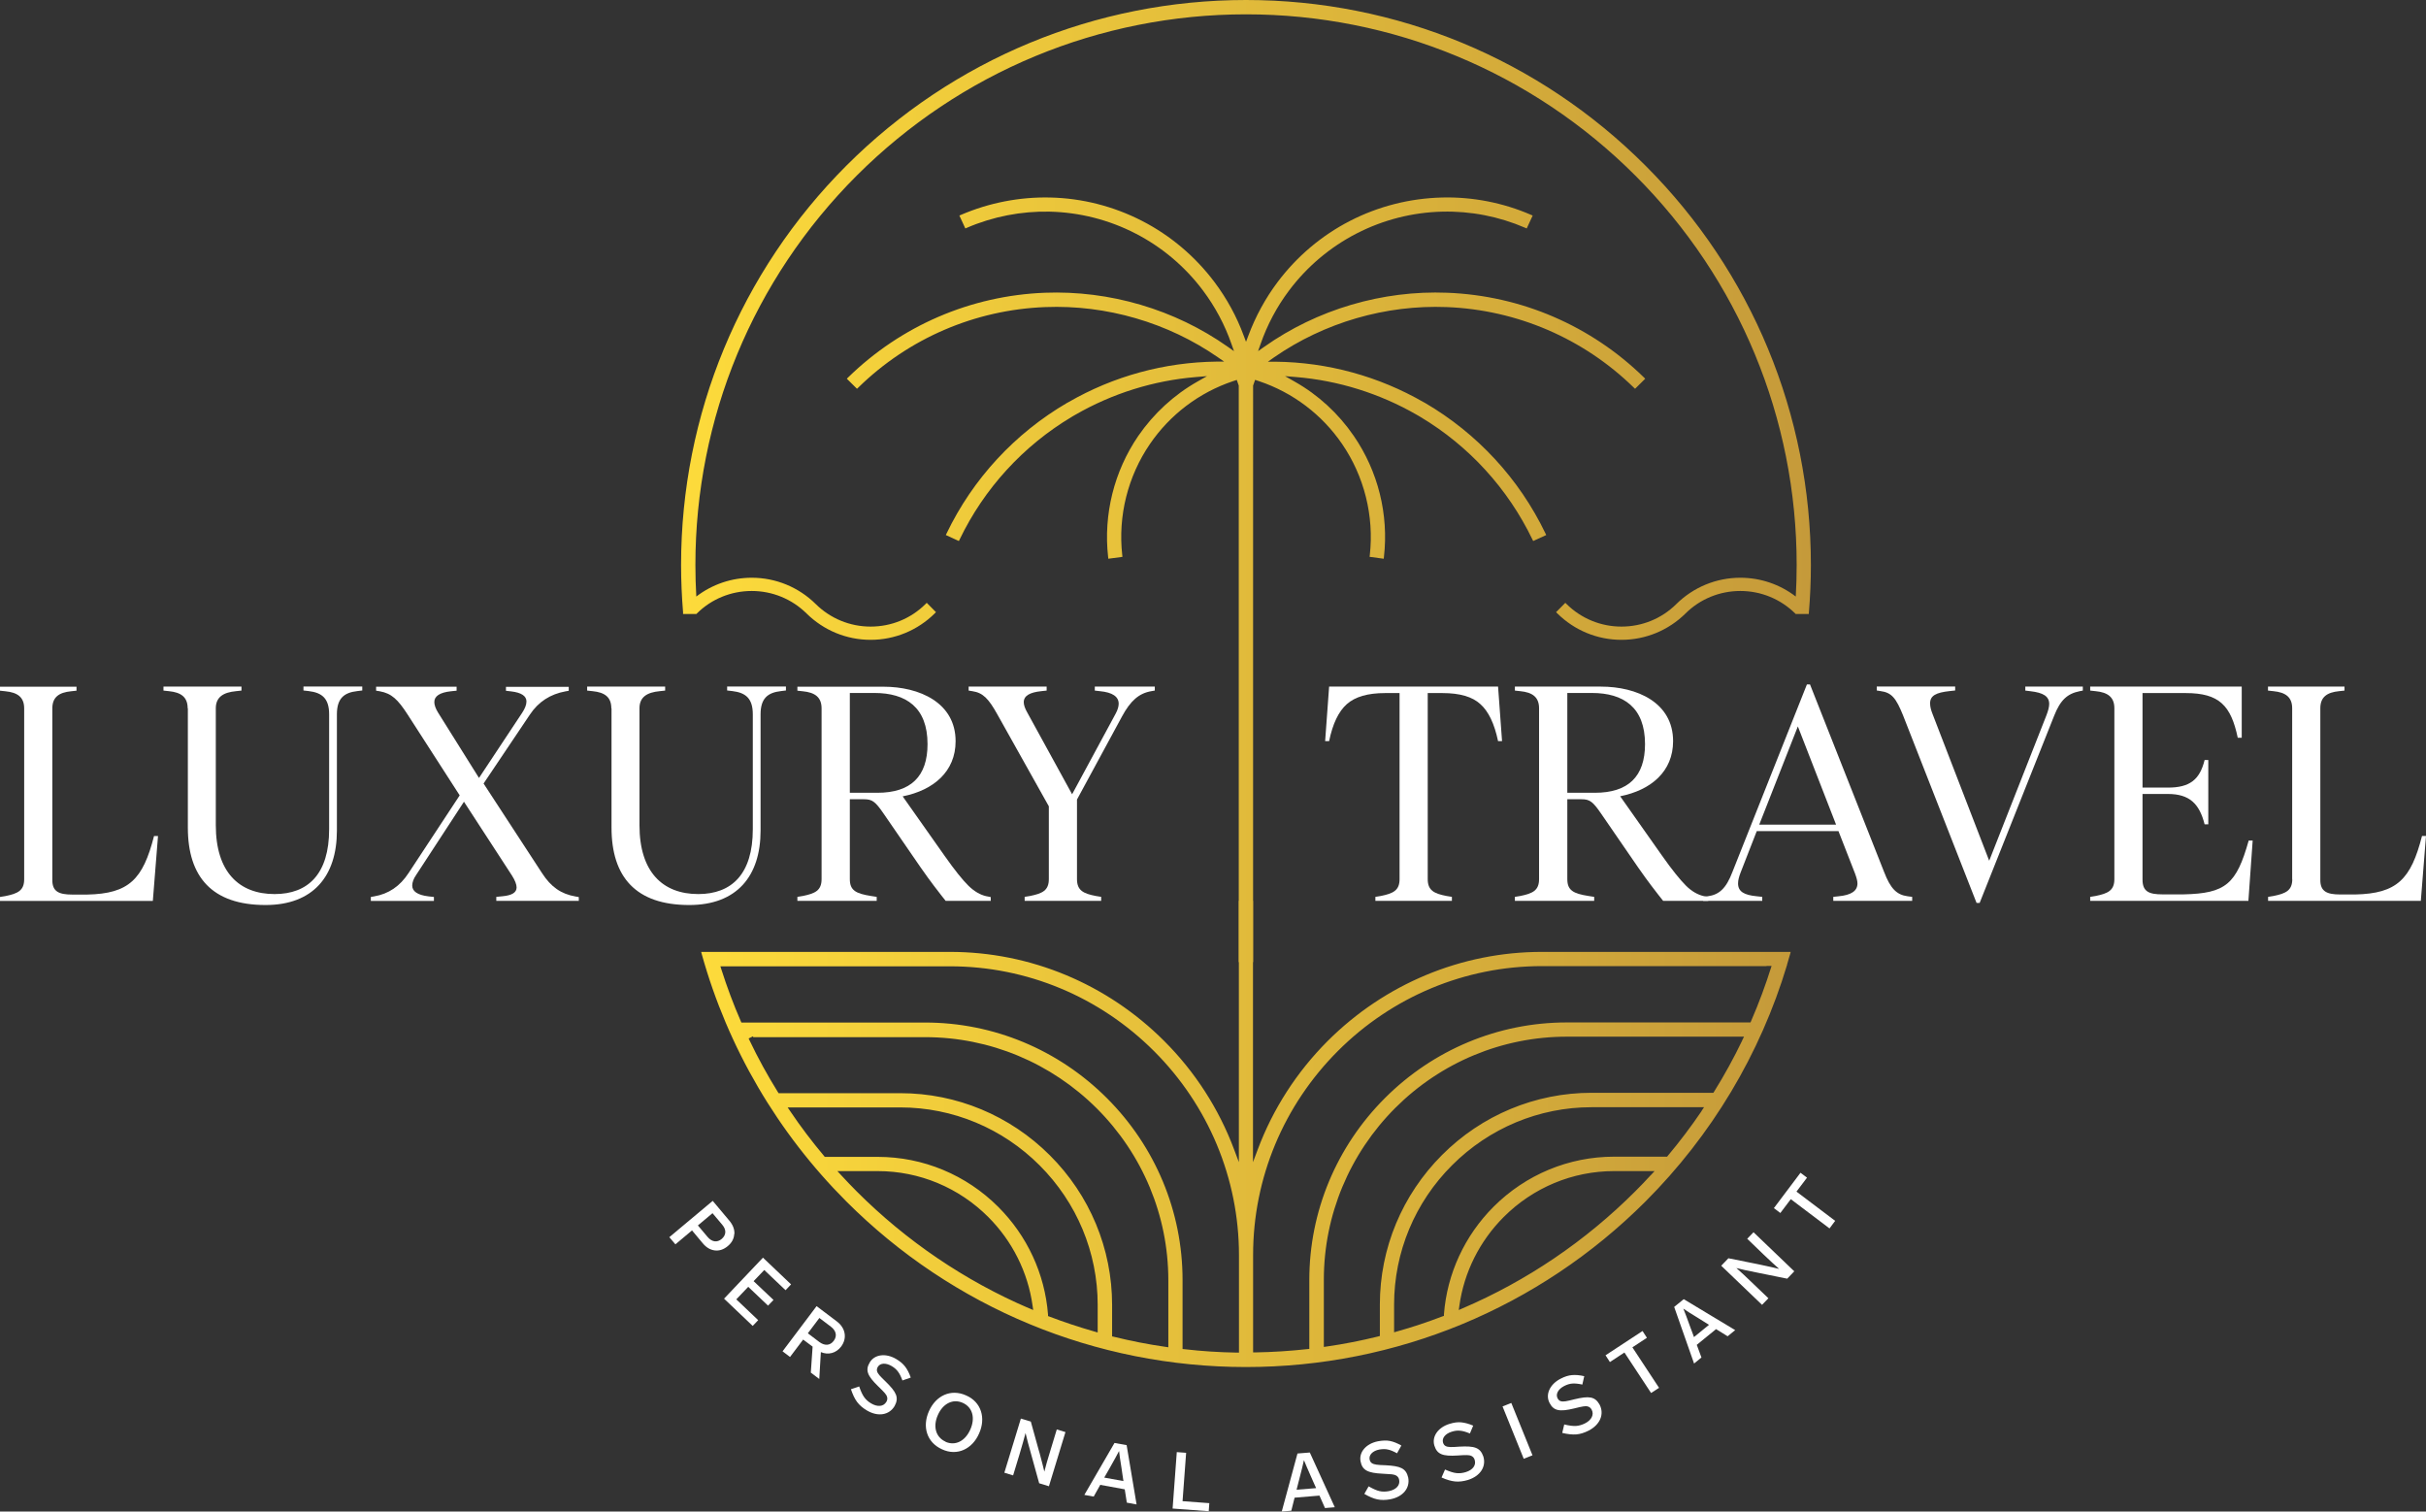 <?xml version="1.0" encoding="UTF-8"?> <svg xmlns="http://www.w3.org/2000/svg" xmlns:xlink="http://www.w3.org/1999/xlink" id="Layer_1" data-name="Layer 1" width="243.82" height="151.9" viewBox="0 0 243.82 151.9"><rect x="0" y="0" width="243.82" height="151.9" fill="#333333" stroke="none"/><defs><style> .cls-1 { fill: #fff; } .cls-2 { fill: url(#New_Gradient_Swatch_1); } .cls-3 { fill: url(#New_Gradient_Swatch_1-2); } .cls-4 { fill: url(#New_Gradient_Swatch_1-3); } </style><linearGradient id="New_Gradient_Swatch_1" data-name="New Gradient Swatch 1" x1="68.46" y1="58.26" x2="182" y2="58.26" gradientUnits="userSpaceOnUse"><stop offset="0" stop-color="#fddb3b"></stop><stop offset="1" stop-color="#c59a3a"></stop></linearGradient><linearGradient id="New_Gradient_Swatch_1-2" data-name="New Gradient Swatch 1" y1="32.15" x2="182" y2="32.15" xlink:href="#New_Gradient_Swatch_1"></linearGradient><linearGradient id="New_Gradient_Swatch_1-3" data-name="New Gradient Swatch 1" x1="70.48" y1="113.96" x2="179.98" y2="113.96" xlink:href="#New_Gradient_Swatch_1"></linearGradient></defs><g><path class="cls-1" d="M2.43,88.35v-17.16c0-1.14-.68-1.6-1.88-1.72l-.55-.06v-.4H7.69v.4l-.55,.06c-1.2,.12-1.88,.58-1.88,1.72v17.26c0,1.14,.65,1.45,2,1.45h1.51c4.21-.09,5.6-1.54,6.71-5.88h.4l-.52,6.52H0v-.4l.55-.09c1.23-.25,1.88-.55,1.88-1.69Z"></path><path class="cls-1" d="M18.86,71.18c0-1.14-.68-1.6-1.88-1.72l-.55-.06v-.4h7.84v.4l-.55,.06c-1.26,.12-2.03,.58-2.03,1.72v11.75c0,4.71,2.34,6.92,5.91,6.92,3.35,0,5.48-2,5.48-6.52v-11.54c0-1.6-.71-2.18-2.06-2.34l-.52-.06v-.4h5.91v.4l-.49,.06c-1.35,.15-2.06,.74-2.06,2.34v11.69c0,4.55-2.37,7.47-7.17,7.47-5.38,0-7.81-2.83-7.81-7.78v-12Z"></path><path class="cls-1" d="M58.15,90.53h-8.27v-.4l.62-.06c.95-.09,1.42-.37,1.42-.89,0-.28-.15-.71-.49-1.23l-4.8-7.38-4.8,7.35c-.28,.4-.4,.77-.4,1.08,0,.58,.55,.95,1.63,1.08l.55,.06v.4h-6.34v-.4l.34-.06c1.45-.25,2.58-1.01,3.45-2.34l5.14-7.81-5.23-8.12c-.98-1.51-1.6-2.12-2.8-2.34l-.37-.06v-.4h8.09v.4l-.58,.06c-1.11,.12-1.66,.49-1.66,1.08,0,.28,.12,.65,.37,1.05l4.12,6.58,4.34-6.55c.28-.43,.43-.8,.43-1.14,0-.55-.52-.89-1.54-1.01l-.52-.06v-.4h6.31v.4l-.34,.06c-1.51,.28-2.71,1.04-3.57,2.34l-4.65,6.92,5.88,9.01c.89,1.38,1.91,2.09,3.35,2.34l.34,.06v.4Z"></path><path class="cls-1" d="M61.44,71.18c0-1.14-.68-1.6-1.88-1.72l-.55-.06v-.4h7.84v.4l-.55,.06c-1.26,.12-2.03,.58-2.03,1.72v11.75c0,4.71,2.34,6.92,5.91,6.92,3.35,0,5.48-2,5.48-6.52v-11.54c0-1.6-.71-2.18-2.06-2.34l-.52-.06v-.4h5.91v.4l-.49,.06c-1.35,.15-2.06,.74-2.06,2.34v11.69c0,4.55-2.37,7.47-7.17,7.47-5.38,0-7.81-2.83-7.81-7.78v-12Z"></path><path class="cls-1" d="M99.59,90.53h-4.55l-.46-.58c-1.08-1.38-1.75-2.34-2.09-2.83l-3.66-5.32c-.86-1.26-1.17-1.48-2-1.48h-1.42v8.03c0,1.14,.62,1.45,2.12,1.69l.58,.09v.4h-7.97v-.4l.55-.09c1.23-.25,1.88-.55,1.88-1.69v-17.16c0-1.14-.68-1.6-1.88-1.72l-.55-.06v-.4h8.64c3.63,0,7.26,1.6,7.26,5.48,0,3.04-2.21,4.92-5.32,5.54l4.21,5.97c1.02,1.45,1.81,2.43,2.4,3.01s1.2,.92,1.78,1.05l.46,.09v.4Zm-6.37-15.75c0-3.69-2.15-5.14-5.35-5.14h-2.46v10.03h2.77c3.35,0,5.04-1.63,5.04-4.89Z"></path><path class="cls-1" d="M116.05,69.4l-.34,.06c-1.23,.21-2.09,.95-2.95,2.55l-4.52,8.34v8c0,1.14,.65,1.45,1.88,1.69l.55,.09v.4h-7.69v-.4l.55-.09c1.23-.25,1.88-.55,1.88-1.69v-7.32l-5.17-9.23c-.89-1.6-1.45-2.18-2.52-2.34l-.37-.06v-.4h7.84v.4l-.55,.06c-1.14,.12-1.75,.46-1.75,1.11,0,.28,.12,.62,.34,1.01l4.52,8.24,4.37-8.09c.22-.4,.31-.74,.31-1.01,0-.71-.62-1.14-1.88-1.26l-.52-.06v-.4h6.03v.4Z"></path></g><g><path class="cls-1" d="M140.66,88.35v-18.7h-1.45c-1.75,0-3.01,.37-3.85,1.11-.83,.74-1.42,1.97-1.78,3.72h-.4l.4-5.48h16.98l.4,5.48h-.4c-.37-1.75-.95-2.98-1.78-3.72-.8-.74-2.06-1.11-3.81-1.11h-1.48v18.7c0,1.14,.65,1.45,1.88,1.69l.55,.09v.4h-7.69v-.4l.55-.09c1.23-.25,1.88-.55,1.88-1.69Z"></path><path class="cls-1" d="M171.7,90.53h-4.55l-.46-.58c-1.08-1.38-1.75-2.34-2.09-2.83l-3.66-5.32c-.86-1.26-1.17-1.48-2-1.48h-1.42v8.03c0,1.14,.62,1.45,2.12,1.69l.58,.09v.4h-7.97v-.4l.55-.09c1.23-.25,1.88-.55,1.88-1.69v-17.17c0-1.14-.68-1.6-1.88-1.72l-.55-.06v-.4h8.64c3.63,0,7.26,1.6,7.26,5.48,0,3.05-2.21,4.92-5.32,5.54l4.21,5.97c1.02,1.45,1.82,2.43,2.4,3.01,.58,.58,1.2,.92,1.78,1.05l.46,.09v.4Zm-6.37-15.75c0-3.69-2.15-5.14-5.35-5.14h-2.46v10.03h2.77c3.35,0,5.04-1.63,5.04-4.89Z"></path><path class="cls-1" d="M192.19,90.53h-7.94v-.4l.55-.06c1.23-.12,1.88-.52,1.88-1.29,0-.25-.09-.58-.25-1.01l-1.66-4.25h-8.21l-1.63,4.18c-.15,.4-.25,.74-.25,1.08,0,.83,.62,1.17,1.88,1.29l.55,.06v.4h-5.94v-.4l.46-.06c1.14-.15,1.85-.77,2.49-2.46l7.48-18.83h.31l7.44,18.83c.65,1.69,1.26,2.31,2.37,2.46l.46,.06v.4Zm-7.66-7.66l-3.84-9.87-3.88,9.87h7.72Z"></path><path class="cls-1" d="M209.33,69.4l-.31,.06c-1.23,.25-1.94,.86-2.58,2.49l-7.48,18.79h-.31l-7.38-18.83c-.71-1.75-1.14-2.31-2.28-2.46l-.37-.06v-.4h7.88v.4l-.55,.06c-1.38,.15-1.97,.46-1.97,1.23,0,.34,.09,.68,.25,1.08l5.69,14.74,5.75-14.61c.18-.46,.28-.86,.28-1.14,0-.77-.58-1.14-1.91-1.29l-.49-.06v-.4h5.78v.4Z"></path><path class="cls-1" d="M225.97,90.53h-15.9v-.4l.55-.09c1.23-.25,1.88-.55,1.88-1.69v-17.17c0-1.14-.68-1.6-1.88-1.72l-.55-.06v-.4h15.23v5.14h-.4c-.68-3.23-1.85-4.49-5.23-4.49h-4.34v9.5h2.55c2.21,0,3.2-.8,3.69-2.77h.37v6.46h-.37c-.52-2.06-1.51-3.05-3.69-3.05h-2.55v8.61c0,1.2,.65,1.48,2,1.48h2.12c4.25-.09,5.32-1.04,6.55-5.41h.4l-.43,6.06Z"></path><path class="cls-1" d="M230.37,88.35v-17.17c0-1.14-.68-1.6-1.88-1.72l-.55-.06v-.4h7.69v.4l-.55,.06c-1.2,.12-1.88,.58-1.88,1.72v17.26c0,1.14,.65,1.45,2,1.45h1.51c4.21-.09,5.6-1.54,6.71-5.88h.4l-.52,6.52h-15.35v-.4l.55-.09c1.23-.25,1.88-.55,1.88-1.69Z"></path></g><g><path class="cls-2" d="M126.16,38.18l.39,.13c3.39,1.14,6.31,3.35,8.33,6.3,2.23,3.25,3.23,7.25,2.79,11.17l-.02,.18,1.42,.19,.02-.18c.49-4.28-.59-8.61-3.03-12.16-1.54-2.25-3.58-4.13-5.96-5.47l-.95-.54,1.09,.09c4.27,.35,8.42,1.65,12.14,3.79l.21,.12h0s.15,.09,.15,.09c4.89,2.92,8.8,7.2,11.27,12.32l.08,.16,1.31-.6-.08-.17c-2.64-5.49-6.86-10.05-12.12-13.12l-.04-.02h0l-.06-.03c-4.54-2.62-9.68-4.03-14.92-4.08h-.75s.62-.44,.62-.44c5.05-3.5,11.21-5.29,17.35-5.05,7.07,.28,13.74,3.15,18.8,8.09l.13,.12,1.02-1.01-.13-.13c-5.32-5.2-12.33-8.22-19.76-8.51-6.52-.26-13.08,1.67-18.41,5.44l-.61,.43,.25-.71c.67-1.93,1.64-3.76,2.87-5.39,1.8-2.4,4.13-4.36,6.79-5.73,2.67-1.37,5.61-2.12,8.61-2.19,2.85-.07,5.71,.49,8.32,1.62l.16,.07,.6-1.3-.17-.07c-2.81-1.22-5.89-1.82-8.95-1.74-3.22,.08-6.38,.88-9.24,2.35-2.86,1.47-5.35,3.58-7.28,6.15-1.23,1.64-2.22,3.46-2.94,5.39l-.23,.61-.23-.61c-.71-1.93-1.7-3.74-2.94-5.39-1.93-2.57-4.42-4.68-7.28-6.15-2.86-1.47-6.02-2.28-9.24-2.35-3.06-.07-6.14,.53-8.95,1.74l-.17,.07,.6,1.3,.16-.07c2.62-1.13,5.48-1.68,8.32-1.62,3,.07,5.95,.82,8.61,2.19,2.67,1.37,4.99,3.33,6.79,5.73,1.23,1.64,2.2,3.46,2.87,5.39l.25,.71-.61-.43c-5.34-3.77-11.89-5.69-18.41-5.44-7.43,.29-14.44,3.31-19.76,8.51l-.13,.13,1.02,1.01,.13-.12c5.06-4.95,11.73-7.82,18.8-8.09,6.14-.24,12.3,1.55,17.35,5.05l.62,.43h-.75c-5.24,.06-10.38,1.46-14.92,4.09l-.06,.03h0l-.04,.02c-5.26,3.07-9.48,7.63-12.12,13.12l-.08,.17,1.31,.6,.08-.16c2.47-5.13,6.39-9.41,11.27-12.32l.15-.09h0s.21-.12,.21-.12c3.71-2.14,7.86-3.44,12.14-3.79l1.09-.09-.95,.54c-2.37,1.34-4.41,3.22-5.96,5.47-2.43,3.55-3.51,7.89-3.03,12.16l.02,.18,1.42-.19-.02-.18c-.44-3.92,.56-7.92,2.79-11.17,2.02-2.95,4.94-5.16,8.33-6.3l.39-.13,.2,.57v57.94h1.44V38.75l.2-.57Z"></path><path class="cls-3" d="M125.23,0c-15.11,0-29.46,5.95-40.15,16.63-10.68,10.68-16.63,25.04-16.63,40.14,0,1.59,.07,3.18,.2,4.76v.17h1.34l.05-.05c1.47-1.46,3.44-2.26,5.51-2.26s4.04,.81,5.51,2.26c1.72,1.7,4.02,2.65,6.44,2.65s4.72-.95,6.44-2.65l.13-.13-.93-.94-.13,.13c-1.47,1.46-3.44,2.26-5.51,2.26s-4.04-.81-5.51-2.26c-1.72-1.7-4.02-2.65-6.44-2.65-2.02,0-3.97,.66-5.57,1.89-.06-1.06-.09-2.12-.09-3.18,0-14.72,5.8-28.71,16.21-39.12C96.52,7.24,110.51,1.44,125.23,1.44s28.72,5.8,39.13,16.21c10.41,10.41,16.21,24.4,16.21,39.12,0,1.06-.03,2.12-.09,3.18-1.6-1.23-3.55-1.89-5.57-1.89-2.42,0-4.72,.95-6.44,2.65-1.47,1.46-3.44,2.26-5.51,2.26s-4.04-.81-5.51-2.26l-.13-.13-.93,.94,.13,.13c1.72,1.7,4.02,2.65,6.44,2.65s4.72-.95,6.44-2.65c1.47-1.46,3.44-2.26,5.51-2.26s4.04,.81,5.51,2.26l.05,.05h1.32s.01-.16,.01-.16c.13-1.58,.2-3.17,.2-4.76,0-15.11-5.95-29.46-16.63-40.14C154.69,5.95,140.34,0,125.23,0Z"></path></g><path class="cls-4" d="M124.51,90.53v26.26l-.47-1.25c-1.53-4.1-3.94-7.84-7.04-10.93-5.72-5.72-13.42-8.95-21.52-8.95h-25.01l.06,.23c2.62,9.41,7.63,17.95,14.54,24.86,10.68,10.68,25.04,16.63,40.15,16.63s29.46-5.95,40.15-16.63c6.64-6.64,11.54-14.8,14.24-23.8v-.03s0,0,0,0c.1-.34,.2-.69,.3-1.03l.06-.23h-25.01c-8.1,0-15.79,3.23-21.52,8.95-3.1,3.1-5.51,6.83-7.04,10.93l-.47,1.25v-26.26h-1.44Zm-21.06,40.96c-6.47-2.77-12.37-6.78-17.34-11.75-.54-.54-1.06-1.09-1.58-1.65l-.37-.4h4.07c4.17,0,8.14,1.66,11.09,4.61,2.42,2.42,3.99,5.55,4.46,8.93l.06,.42-.39-.17Zm6.88,2.42l-.31-.09c-1.54-.44-3.06-.94-4.55-1.51l-.14-.05v-.15c-.32-4.1-2.1-7.92-5-10.82-3.22-3.22-7.55-5.03-12.11-5.03h-5.33l-.07-.09c-1.21-1.44-2.35-2.94-3.4-4.5l-.26-.38h11.32c5.28,0,10.29,2.1,14.01,5.83,3.73,3.73,5.83,8.74,5.83,14.01v2.78Zm7.07,1.48l-.28-.04c-1.74-.25-3.47-.59-5.17-1.01l-.18-.04v-3.16c0-5.66-2.25-11.04-6.25-15.03-4-4-9.38-6.25-15.03-6.25h-12.24l-.07-.11c-1.04-1.67-1.99-3.4-2.84-5.18l-.1-.21,.43-.21,.04,.08h17.28c6.49,0,12.66,2.59,17.25,7.17,4.59,4.59,7.18,10.76,7.18,17.25v6.76Zm7.1,.54h-.24c-1.74-.03-3.48-.14-5.2-.34l-.21-.02v-6.94c0-6.88-2.74-13.41-7.6-18.27-4.86-4.86-11.39-7.6-18.27-7.6h-18.47l-.06-.14c-.74-1.7-1.39-3.44-1.95-5.2l-.1-.31h23.09c7.72,0,15.04,3.07,20.5,8.53,5.45,5.45,8.53,12.78,8.53,20.5v9.81Zm41.42-17.85c-.51,.56-1.04,1.11-1.58,1.65-4.98,4.98-10.87,8.98-17.34,11.75l-.39,.17,.06-.42c.47-3.39,2.05-6.52,4.46-8.93,2.95-2.95,6.91-4.61,11.09-4.61h4.07l-.37,.4Zm5.1-6.43c-1.06,1.56-2.19,3.06-3.4,4.5l-.07,.09h-5.33c-4.56,0-8.89,1.81-12.11,5.03-2.9,2.9-4.68,6.73-4.99,10.82v.15s-.15,.05-.15,.05c-1.49,.57-3.01,1.08-4.55,1.51l-.31,.09v-2.78c0-5.28,2.1-10.29,5.83-14.01,3.73-3.73,8.74-5.83,14.01-5.83h11.31l-.25,.38Zm4.09-7.11c-.85,1.77-1.8,3.5-2.84,5.17l-.07,.11h-12.24c-5.66,0-11.04,2.25-15.03,6.25-4,4-6.25,9.37-6.25,15.03v3.16l-.18,.05c-1.71,.42-3.43,.76-5.17,1.01l-.28,.04v-6.76c0-6.49,2.59-12.66,7.17-17.25,4.59-4.59,10.76-7.17,17.25-7.17h17.81l-.17,.34Zm-40.65,1.08c5.45-5.45,12.78-8.53,20.5-8.53h22.58v-.02h.51c-.59,1.88-1.27,3.73-2.06,5.54l-.06,.14h-18.47c-6.88,0-13.41,2.74-18.27,7.6-4.86,4.86-7.6,11.39-7.6,18.27v6.94l-.21,.02c-1.73,.19-3.47,.3-5.2,.33h-.24s0-9.8,0-9.8c0-7.72,3.07-15.04,8.53-20.5Z"></path><g><path class="cls-1" d="M73.79,124.02c-.02,.46-.24,.87-.65,1.21s-.85,.49-1.31,.43c-.46-.06-.86-.3-1.22-.74l-1.06-1.27-1.67,1.4-.61-.72,4.36-3.65,1.67,1.99c.37,.44,.53,.88,.51,1.34Zm-3.65-.87l.97,1.15c.43,.51,.95,.6,1.42,.21,.47-.4,.49-.93,.05-1.44l-.97-1.15-1.48,1.24Z"></path><path class="cls-1" d="M79.5,129.08l-.55,.58-2.14-2.03-1.07,1.12,2,1.89-.55,.57-1.99-1.89-1.2,1.26,2.2,2.09-.55,.58-2.88-2.74,3.91-4.12,2.82,2.68Z"></path><path class="cls-1" d="M81.49,137.93l.18-2.6-.95-.71-1.32,1.75-.75-.57,3.42-4.54,2.04,1.54c.86,.65,1.06,1.67,.43,2.52-.52,.68-1.3,.87-2.04,.56l-.16,2.7-.85-.64Zm-.3-3.94l1.15,.87c.54,.4,1.08,.38,1.45-.11,.37-.49,.25-1.02-.29-1.43l-1.15-.87-1.16,1.54Z"></path><path class="cls-1" d="M90.7,138.74c-.14-.39-.29-.69-.45-.9-.15-.21-.37-.4-.64-.56-.6-.35-1.16-.3-1.39,.09-.17,.3-.09,.54,.17,.84,.13,.15,.35,.37,.64,.65,1.07,1.05,1.34,1.59,.88,2.44-.54,.91-1.66,1.11-2.79,.44-.42-.25-.74-.53-.98-.85s-.44-.75-.62-1.28l.83-.28c.16,.48,.33,.84,.51,1.09s.41,.45,.7,.62c.63,.37,1.23,.33,1.52-.16,.2-.33,.07-.64-.18-.91-.12-.14-.34-.36-.65-.66-1.09-1.06-1.3-1.62-.84-2.39,.48-.82,1.61-.96,2.65-.35,.39,.23,.69,.48,.91,.77s.41,.65,.56,1.1l-.81,.28Z"></path><path class="cls-1" d="M94.68,145.65c-1.54-.69-2.01-2.28-1.32-3.83,.69-1.56,2.19-2.28,3.73-1.59,1.54,.66,2.01,2.29,1.31,3.83-.67,1.55-2.2,2.3-3.72,1.59Zm.34-.76c.99,.44,1.98-.06,2.5-1.23s.22-2.24-.76-2.68c-.98-.44-1.99,.06-2.5,1.22-.52,1.16-.21,2.24,.77,2.68Z"></path><path class="cls-1" d="M107.08,143.92l-1.66,5.44-.98-.3-.77-2.78c-.29-1.04-.5-1.8-.6-2.27-.14,.54-.34,1.25-.6,2.12l-.65,2.14-.88-.27,1.66-5.44,1,.3,.8,2.89,.08,.27c.23,.87,.39,1.48,.48,1.87,.13-.52,.32-1.2,.58-2.03l.67-2.21,.88,.27Z"></path><path class="cls-1" d="M113.25,151.01l-.21-1.34-2.46-.45-.66,1.18-.94-.17,3.03-5.22,1.22,.22,1,5.96-.97-.18Zm-.34-2.16l-.11-.73-.08-.56c-.13-.78-.21-1.36-.25-1.74-.18,.35-.52,.97-1.03,1.87l-.1,.17-.36,.63,1.93,.35Z"></path><path class="cls-1" d="M119.21,146l-.36,4.86,2.69,.2-.06,.81-3.63-.27,.42-5.67,.94,.07Z"></path><path class="cls-1" d="M133.16,151.54l-.55-1.24-2.5,.21-.33,1.31-.96,.08,1.58-5.83,1.24-.1,2.51,5.5-.98,.08Zm-.89-2l-.3-.67-.23-.52c-.32-.72-.55-1.26-.69-1.61-.08,.38-.25,1.07-.51,2.07l-.05,.19-.18,.71,1.96-.16Z"></path><path class="cls-1" d="M140.41,146.05c-.36-.2-.67-.33-.93-.38-.25-.06-.54-.05-.85,0-.68,.13-1.07,.55-.98,1,.07,.34,.29,.46,.69,.52,.2,.03,.51,.05,.91,.06,1.5,.08,2.06,.3,2.28,1.24,.2,1.04-.51,1.93-1.8,2.18-.48,.09-.91,.09-1.3,.01-.39-.08-.83-.27-1.31-.55l.43-.76c.44,.25,.81,.42,1.1,.48,.3,.07,.61,.06,.94,0,.71-.14,1.14-.57,1.03-1.13-.07-.38-.37-.52-.74-.56-.18-.02-.49-.04-.92-.06-1.52-.07-2.05-.36-2.22-1.24-.18-.94,.57-1.79,1.76-2.02,.44-.08,.84-.1,1.19-.03,.36,.07,.73,.22,1.15,.46l-.42,.75Z"></path><path class="cls-1" d="M147.71,144.05c-.38-.16-.71-.25-.96-.27-.26-.03-.54,0-.85,.1-.67,.21-1,.66-.87,1.1,.1,.33,.34,.43,.74,.44,.2,0,.51,0,.91-.04,1.5-.08,2.08,.08,2.4,.99,.31,1.01-.3,1.97-1.55,2.36-.47,.14-.89,.19-1.29,.15s-.85-.17-1.36-.4l.35-.8c.46,.2,.84,.33,1.15,.36,.3,.03,.61,0,.93-.1,.7-.21,1.07-.69,.9-1.23-.11-.37-.42-.48-.79-.48-.18,0-.49,0-.92,.04-1.52,.1-2.07-.13-2.34-.99-.28-.91,.37-1.84,1.53-2.19,.43-.13,.82-.19,1.18-.15s.75,.14,1.19,.33l-.33,.79Z"></path><path class="cls-1" d="M151.89,140.99l2.13,5.26-.88,.35-2.13-5.26,.88-.35Z"></path><path class="cls-1" d="M159.02,139.14c-.41-.09-.74-.12-1-.1-.26,.02-.53,.1-.82,.25-.62,.32-.87,.83-.66,1.23,.16,.31,.41,.36,.81,.3,.2-.03,.5-.1,.89-.2,1.46-.35,2.06-.29,2.53,.55,.48,.94,.06,2-1.11,2.6-.43,.22-.85,.35-1.24,.38-.4,.03-.87-.02-1.41-.15l.2-.85c.49,.12,.89,.17,1.19,.15s.6-.11,.9-.26c.65-.33,.93-.87,.67-1.37-.18-.34-.5-.4-.86-.33-.18,.03-.48,.09-.9,.2-1.48,.36-2.07,.24-2.48-.56-.44-.85,.04-1.88,1.12-2.43,.4-.21,.78-.33,1.14-.36,.36-.03,.77,0,1.23,.11l-.19,.84Z"></path><path class="cls-1" d="M165.08,133.76l.44,.68-1.46,.96,2.68,4.07-.8,.52-2.68-4.07-1.46,.96-.44-.68,3.72-2.44Z"></path><path class="cls-1" d="M173.62,134.28l-1.15-.71-1.94,1.58,.47,1.27-.74,.61-2-5.69,.96-.78,5.17,3.11-.76,.62Zm-1.86-1.14l-.62-.39-.48-.3c-.67-.41-1.17-.72-1.48-.94,.15,.36,.4,1.02,.75,2l.07,.18,.25,.68,1.52-1.24Z"></path><path class="cls-1" d="M176.23,123.83l4.1,3.93-.71,.74-2.82-.57c-1.06-.21-1.83-.37-2.29-.5,.42,.37,.96,.87,1.61,1.5l1.61,1.54-.64,.66-4.1-3.93,.72-.75,2.94,.59,.28,.06c.88,.19,1.5,.32,1.88,.42-.4-.35-.92-.83-1.55-1.43l-1.66-1.6,.64-.66Z"></path><path class="cls-1" d="M180.96,117.86l.65,.49-1.06,1.4,3.89,2.94-.57,.76-3.89-2.94-1.05,1.39-.65-.49,2.68-3.56Z"></path></g></svg> 